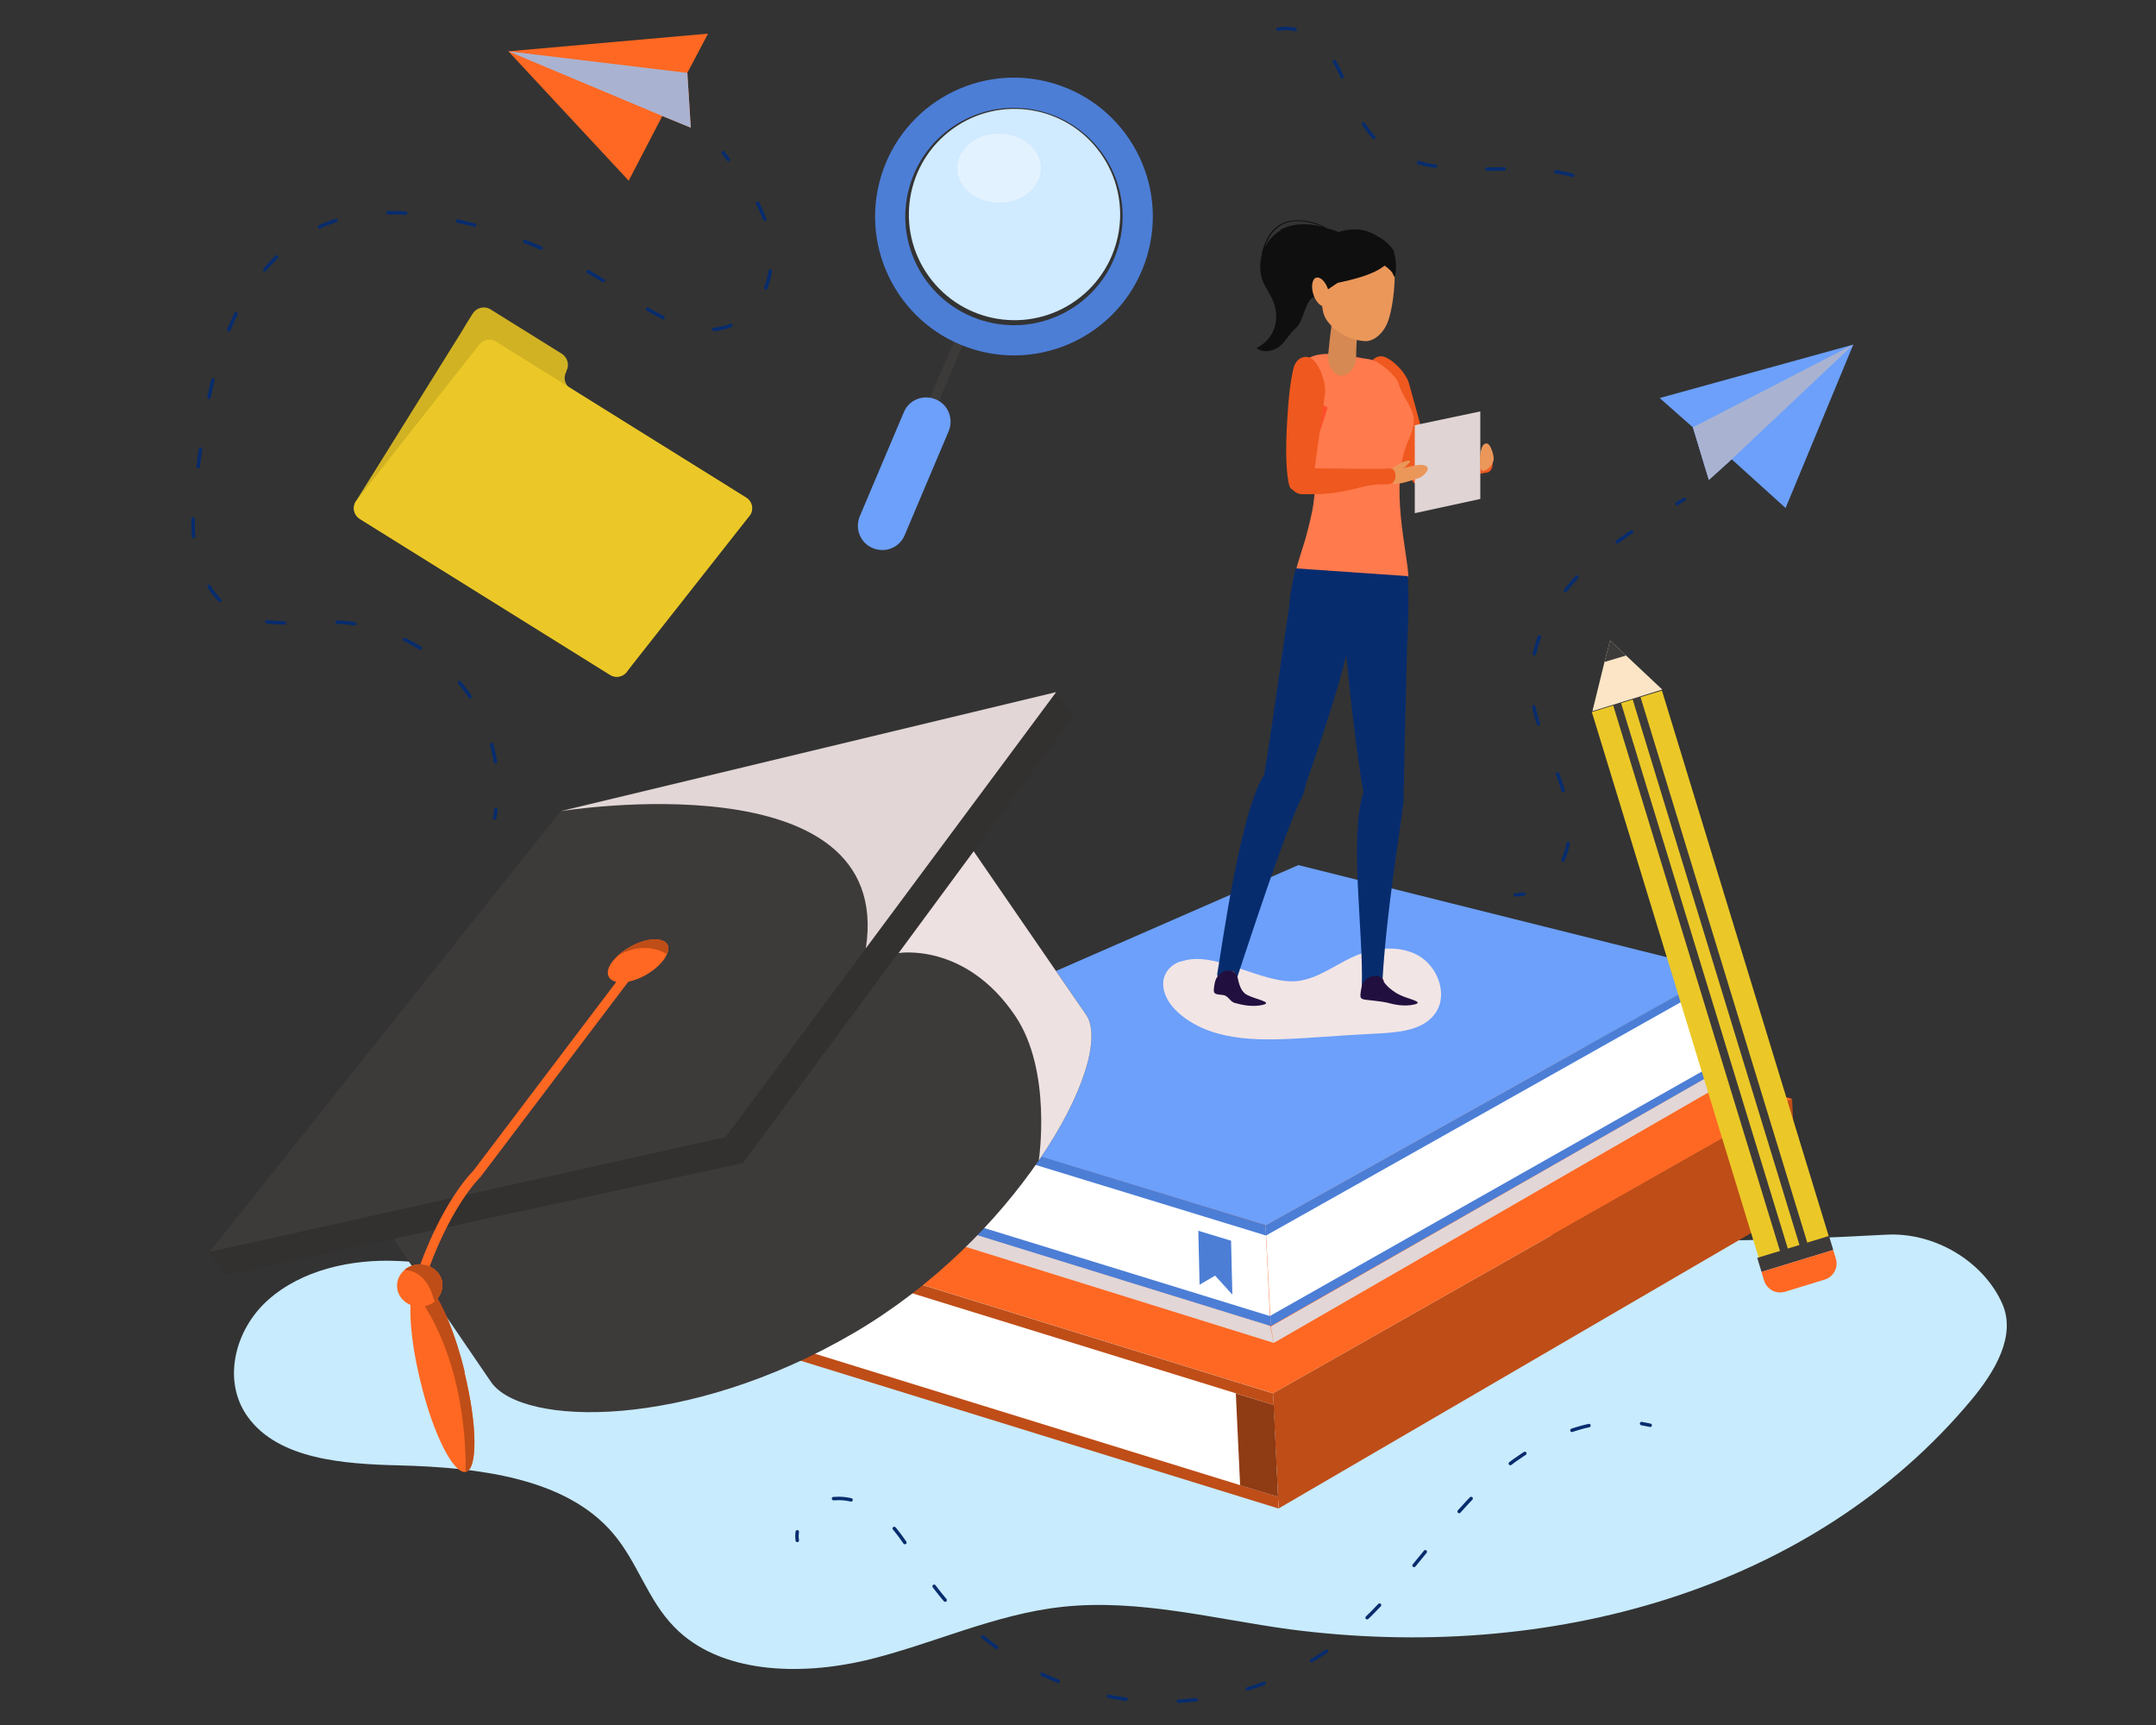 <svg xmlns="http://www.w3.org/2000/svg" viewBox="0 0 500 400"><rect x="0" y="0" width="500" height="400" fill="#333333" stroke="none"/><defs><style>.cls-1{fill:#6ca0fa;}.cls-2{fill:#0f0f0f;}.cls-3,.cls-4{fill:#fff;}.cls-5{fill:#d0eaff;}.cls-6,.cls-7,.cls-8,.cls-9,.cls-10,.cls-11,.cls-12{fill:none;}.cls-6,.cls-8,.cls-10,.cls-11,.cls-12{stroke:#072c6e;stroke-linecap:round;stroke-linejoin:round;stroke-width:.8px;}.cls-7{stroke:#4c7ed6;stroke-width:7px;}.cls-7,.cls-9{stroke-miterlimit:10;}.cls-8{stroke-dasharray:0 0 4.1 12.2;}.cls-13{fill:#ebc827;}.cls-14{isolation:isolate;}.cls-15{fill:#ff7a4d;}.cls-16{fill:#d68952;}.cls-17{fill:#ff6822;}.cls-18{fill:#072c6e;}.cls-19{fill:#bf4d17;}.cls-20{fill:#d1b223;}.cls-21{fill:#c8ebfe;}.cls-9{stroke:#ff6822;stroke-width:2.2px;}.cls-22{fill:#333030;}.cls-23{fill:#eb975a;}.cls-10{stroke-dasharray:0 0 4.1 12.4;}.cls-24{fill:#e2d6d6;}.cls-24,.cls-25,.cls-26,.cls-27{mix-blend-mode:multiply;}.cls-11{stroke-dasharray:0 0 4 12;}.cls-28{fill:#4c7ed6;}.cls-29{fill:#3d3a3a;}.cls-30{fill:#8f3b14;}.cls-31{fill:#ef581e;}.cls-4{opacity:.4;}.cls-32{fill:#e0d4d4;}.cls-33{fill:#f2e5e5;}.cls-34{fill:#ff4d2c;}.cls-35{fill:#fbe5c6;}.cls-12{stroke-dasharray:0 0 4.1 12.2;}.cls-25{fill:#a9b3d1;}.cls-26{fill:#eee1e1;}.cls-36{fill:#21103f;}</style></defs><g class="cls-14"><g id="BACKGROUND"><path class="cls-21" d="M124,299.1c-10.3-3.1-20.8-6.3-31.7-6.7-10.9-.5-22.4,2.1-30.2,9.1-7.8,7-10.6,18.9-4.6,27.1,7.1,9.8,22.2,10.9,35.2,11.2,18.1,.5,38.5,2.8,49.5,15.8,5.7,6.7,8,15.4,14.2,21.7,10.5,10.8,29,11.3,44.4,7.7,15.4-3.7,29.8-10.7,45.6-12.4,17.6-1.9,35.1,2.8,52.6,5.2,60.2,7.9,121.3-9,158.2-53.2,5.4-6.5,10.5-14.9,7.1-22.4-4.3-9.6-15.5-16.5-26.8-15.9-27.9,1.5-55.9,2.3-83.6-.3-24.8-2.3-49-8.2-73.7-11.8-58.4-8.5-100.1,7.3-156,25"></path></g><g id="OBJECTS"><g><g><polygon class="cls-19" points="416.8 279.7 296.5 349.8 295.2 323.1 415.6 254.8 416.8 279.7"></polygon><polygon class="cls-17" points="295.2 323.1 170.7 284.6 304 226.3 415.6 254.8 295.2 323.1"></polygon><polygon class="cls-3" points="171.9 311 296.5 349.5 295.2 323.1 170.7 284.6 171.9 311"></polygon><polygon class="cls-19" points="170.8 287.3 295.4 325.8 295.2 323.1 170.7 284.6 170.8 287.3"></polygon><polygon class="cls-19" points="172 311.3 296.5 349.8 296.4 347.1 171.8 308.6 172 311.3"></polygon><polygon class="cls-30" points="287.6 344.4 296.4 347.1 295.4 325.8 286.6 323.1 287.6 344.4"></polygon><polygon class="cls-30" points="182.8 306.3 187 303.8 191.6 308.9 191.2 301.5 182.4 298.8 182.8 306.3"></polygon></g><g><polygon class="cls-3" points="400.1 245.9 294.7 307.2 293.5 284.1 399.1 225.1 400.1 245.9"></polygon><polygon class="cls-28" points="399.2 227.1 293.6 286.5 293.5 284.1 399.1 225.1 399.2 227.1"></polygon><polygon class="cls-28" points="400.2 247.4 294.7 307.5 294.6 305.1 400.1 245.4 400.2 247.4"></polygon><polygon class="cls-24" points="400.4 250.9 295.4 311.4 294.7 307.6 396.1 249.7 400.4 250.9"></polygon><polygon class="cls-1" points="399.1 225.1 301.1 200.6 185.5 251.1 190.5 257.8 190.3 252.7 293.5 284.1 399.1 225.1"></polygon><path class="cls-3" d="M189.6,275l104.4,32.3c.3,0,.6-.1,.6-.4l-1.1-22.2-102.2-31.6c-2.6-.8-5.3,1.1-5.2,3.6l.7,15c0,1.5,1.1,2.8,2.7,3.3Z"></path><polygon class="cls-28" points="278.2 297.9 281.8 295.8 285.8 300.2 285.5 287.7 277.9 285.4 278.2 297.9"></polygon><polygon class="cls-28" points="195.3 276.7 186.6 274 185.5 251.1 194.2 253.7 195.3 276.7"></polygon><polygon class="cls-28" points="188.5 274.6 186.6 274 185.5 251.1 187.4 251.7 188.5 274.6"></polygon><polygon class="cls-28" points="185.6 253.4 293.6 286.5 293.5 284.1 185.5 251.1 185.6 253.4"></polygon><polygon class="cls-28" points="186.6 274.1 294.7 307.5 294.6 305.2 186.5 271.9 186.6 274.1"></polygon><polygon class="cls-24" points="187 277.6 295.4 311.4 294.6 307.5 191.4 275.5 187 277.6"></polygon></g></g><g><g><g><path class="cls-29" d="M251.8,235.2c3.7,5.1-.5,18.8-10.9,33.9-9.6,14-24.3,29.1-42.9,40-38.7,22.6-76.9,21.7-84.1,11.4l-36.1-52.9,140.1-81.9s33.6,49.1,33.9,49.5Z"></path><g><polygon class="cls-22" points="248.9 166.1 172.3 269.7 168.2 263.7 245 160.4 248.9 166.1"></polygon><polygon class="cls-29" points="245 160.4 203.1 216.8 168.2 263.7 53.5 289.5 48.6 290.3 130.1 188 245 160.4"></polygon><polygon class="cls-22" points="52.3 295.7 172.3 269.7 168.2 263.7 48.6 290.3 52.3 295.7"></polygon></g></g><path class="cls-24" d="M245,160.4l-41.9,56.4-2.3,3.1c6.8-44.4-70.8-31.8-70.8-31.8l114.9-27.6Z"></path><path class="cls-26" d="M251.8,235.2c3.7,5.1-.5,18.8-10.9,33.9,0,0,3.2-20.8-5.5-33.6-11.6-17.1-27-14.5-27-14.5l17.4-23.6s25.8,37.5,26,37.8Z"></path></g><path class="cls-17" d="M154.7,218.9c.4,.6,.4,1.4,0,2.3-.6,1.5-2.3,3.3-4.6,4.7-3.7,2.2-7.6,2.5-8.8,.8-.9-1.3,0-3.3,2-5.1,.7-.7,1.6-1.3,2.6-1.9,3.7-2.2,7.6-2.5,8.8-.8Z"></path><path class="cls-9" d="M148,222.8l-37.4,49.4s-7.5,7.1-13.4,25.1"></path><path class="cls-19" d="M154.7,218.9c.4,.6,.4,1.4,0,2.3-5-2.7-9.4-.8-11.4,.4,.7-.7,1.6-1.3,2.6-1.9,3.7-2.2,7.6-2.5,8.8-.8Z"></path><g><g><path class="cls-17" d="M107.7,318.2c3,12.2,3.1,22.5,.3,23.1-2.8,.6-7.6-8.8-10.5-21-3-12.2-3.1-22.5-.3-23.1,.8-.2,1.7,.4,2.7,1.7,2.6,3.2,5.7,10.5,7.8,19.3Z"></path><path class="cls-19" d="M107.7,318.2c3,12.2,3.1,22.5,.3,23.1,.1-27-10.7-40.1-10.7-40.1l2.7-2.3c2.6,3.2,5.7,10.5,7.8,19.3Z"></path></g><g><path class="cls-17" d="M102.5,297c.4,1.8-.3,3.6-1.7,4.8-.6,.5-1.4,.9-2.3,1.1-2.8,.6-5.7-1.1-6.3-3.7-.4-1.8,.2-3.5,1.6-4.7,.6-.6,1.5-1,2.4-1.2,2.8-.6,5.7,1.1,6.3,3.7Z"></path><path class="cls-19" d="M102.5,297c.4,1.8-.3,3.6-1.7,4.8,0-.2-.2-.4-.2-.6-1.8-6.4-5.8-6.7-6.8-6.7,.6-.6,1.5-1,2.4-1.2,2.8-.6,5.7,1.1,6.3,3.7Z"></path></g></g></g><g><rect class="cls-13" x="388.3" y="159.5" width="17" height="132.7" transform="translate(-48.8 126.1) rotate(-17)"></rect><rect class="cls-29" x="393.5" y="159.7" width="1.9" height="133.2" transform="translate(-49 125.5) rotate(-17)"></rect><rect class="cls-29" x="398" y="158.3" width="1.9" height="133.2" transform="translate(-48.4 126.7) rotate(-17)"></rect><rect class="cls-29" x="407.7" y="288.8" width="17.4" height="3.4" transform="translate(-66.8 134.7) rotate(-17)"></rect><path class="cls-17" d="M409.1,292h17.4v2.1c0,2.2-1.8,3.9-3.9,3.9h-9.6c-2.2,0-3.9-1.8-3.9-3.9v-2.1h0Z" transform="translate(-68.1 135.3) rotate(-17)"></path><polygon class="cls-35" points="385.5 159.9 369.3 164.9 372.1 153.5 373.4 148.5 377.1 152 385.5 159.9"></polygon><polygon class="cls-29" points="377.1 152 372.1 153.5 373.4 148.5 377.1 152"></polygon></g><g><path class="cls-20" d="M131.3,86.1h0c.8-1.3,.4-3.1-.9-4l-16.7-10.4c-1.3-.8-3.1-.4-4,.9l-1.5,2.4-1.2,2-24.5,39.3c-.8,1.3-.4,3.1,.9,4l58.1,36.2c1.3,.8,3.1,.4,4-.9l24.2-38.8c.8-1.3,.4-3.1-.9-4l-36.5-22.7c-1.3-.8-1.8-2.6-.9-4Z"></path><path class="cls-13" d="M141.5,156.5l-58.1-36.2c-1.3-.8-1.8-2.6-.9-4l28.5-36.2c.8-1.3,2.6-1.8,4-.9l58.1,36.2c1.3,.8,1.8,2.6,.9,4l-28.5,36.2c-.8,1.3-2.6,1.8-4,.9Z"></path></g><g><g class="cls-27"><path class="cls-33" d="M277,223.5c-2.6-2-6.8,.6-7.2,3.9-.4,3.3,1.9,6.3,4.5,8.3,7.8,6,18.6,5.6,28.4,5,5.9-.4,11.8-.8,17.8-1.1,4.6-.3,9.8-.9,12.4-4.7,3-4.3,.5-10.9-4.1-13.4-4.6-2.5-10.5-1.7-15.3,.5-4.2,2-8.1,5-12.7,5.5-8.2,.8-19.6-7.6-27.2-4.4"></path></g><g><path class="cls-31" d="M344.7,105.9c-1.6,.4-7.5,.5-12.9,.9-1.1-3-2.7-9.7-5.1-18.1-.5-1.7-2.9-4.8-5.5-5.9-1.7-.7-4.1,.6-3.4,3.8,.4,1.8,.9,4.3,3,10.2,2.9,8.2,5,12.1,6.3,14.1,.2,.3,.4,.6,.7,.9,.1,.2,.3,.3,.5,.4,.5,.3,1.1,.5,1.8,.5,5-.2,4.7-.4,11.1-2.3,4.5-1.3,3.7-.4,4.6-1.5,.7-.9,.4-3.2-1-2.9Z"></path><path class="cls-15" d="M302.8,97.2c1.1,4.2,1.6,8.5,2,12.8,.3,3.2,0,6.4-.7,9.5-.4,1.9-.9,3.7-1.4,5.6-.2,.7-2,6.3-2.1,6.9,0,0,24.6,1.7,26,1.8,0-5.1-4.6-21.5,0-31.6,3.2-7-.4-7.5-2.4-13.6-.5-1.5-4.1-4.5-5.6-5-.8-.3-1.6-.4-2.4-.5-4.4-.7-13.5-3.1-14.9,3.1-.4,1.7,.3,7.1,.9,8.9,.2,.7,.5,1.5,.7,2.2Z"></path><path class="cls-18" d="M325.5,185.1c0-.5,0-1,0-1.5,0-.8,.1-1.6,.1-2.6,0-3.9,.5-20.7,.7-30.8h0c.6-8.8,.2-16.6,.2-16.6l-26-1.8c-1,3.8-1.4,7-1.6,9.5-.7,3.9-4.6,32.3-5.6,37.5,0,.3,0,.5-.1,.8-5.6,8.5-9.9,40.6-10.9,46.2-.1,.7,.3,.7,.7,.6,1.3-.2,.8-1.4,2.7-1.2,1,.1,1.2,1.5,1.2,1.5,2.5-7.5,11-33.7,14.9-41.6,.6-1.2,.9-2.3,1-3.2,3.1-8.7,8-23.6,9.4-30,.7,7.4,2.5,24,4,31.8-3.4,10.5,.1,32.8-.4,45.4,1.5-2.1,2.8-2.6,3.4-2.5,1,.1,1.4,.9,1.4,.9,1-16.9,4-33.8,5-42.5Z"></path><path class="cls-36" d="M320.9,227.6c.3,.6,1.6,2,3.5,3,1.9,1,6,1.7,3.7,2.3-2.4,.6-5,0-6.4-.4-1.4-.3-2.7-.4-4.3-.6-2.1-.2-2.1-.3-1.7-2.7,.6-3.3,4.4-3.7,5.2-1.8Z"></path><path class="cls-36" d="M286.9,226.3c.3,.6,.4,3.4,2.3,4.4,1.9,1,6.1,1.7,3.7,2.3-2.4,.6-5,0-6.4-.4-1.4-.3-1.5-1.8-3.1-1.9-2.1-.2-2.1-.3-1.7-2.7,.6-3.3,4.4-3.7,5.2-1.8Z"></path><path class="cls-34" d="M306.8,93.9c.4,.2,.7,.4,1.1,.6l-2.1,6.5c.3-2.1,.7-4.5,1-7.2Z"></path><path class="cls-16" d="M309.3,71.5c0,.3-.9,6.3-1.3,10.9-.2,2.3,1.3,4.5,2.9,4.7,0,0,0,0,0,0,1.6,.1,3.6-1.8,3.6-4,0-4,.5-8.1,.5-8.2l-5.8-3.4Z"></path><path class="cls-23" d="M306.4,66.9c.2,5.2,.2,6.3,2.3,8.6,2.1,2.3,5.2,3.4,7.7,3.6,2.6,.2,4.8-2.5,5.5-4.6,.8-2.2,1.8-7.4,1.5-13.1-.2-2.9-3.5-6.6-7.1-6.8-3.6-.2-10.3-.3-9.9,12.3Z"></path><path class="cls-2" d="M323.4,58.5c-.5-1.1-2.3-3-3.8-3.6-2.9-2.1-6.4-2-9.2-1.1-.9-.4-1.9-.7-2.8-.9h0c0-.2-5.5-3.1-10-1.2-2.5,1.1-4.1,3.5-5,7.1h.1c-.6,2-.6,4.1,0,6,.7,1.9,2,3.5,2.7,5.4,1.5,4.2,0,8.5-4,10.5,1.4,1.2,3.6,.8,5.1-.2,1.5-1,2.5-3.2,3.9-4.3,2.3-2,2.2-7.7,5.2-7.5l4.6-3.1c3.7-.8,8.3-1.9,10.9-4,1,.7,1.8,1.4,2.1,2.3,.4,1.5,1-3.2,0-5.4Zm-26.4-5.1c-1.6,.9-2.9,2.4-3.7,4,.9-2.7,2.4-4.6,4.4-5.5,3.4-1.5,7.5,0,9.1,.7-3.4-.9-6.9-.9-9.9,.7Z"></path><path class="cls-23" d="M308,67.1c.6,1.8,.3,3.6-.6,3.9-1,.3-2.2-.9-2.8-2.7-.6-1.8-.3-3.6,.6-3.9,1-.3,2.2,.9,2.8,2.7Z"></path><polygon class="cls-32" points="343.3 115.7 328.1 119 328.1 98.6 343.3 95.4 343.3 115.7"></polygon><g><path class="cls-23" d="M322.7,108.8c1.2-1,2.8-1.9,4-2,1.1-.1-.8,1.4-1.7,2.2-.9,.8-3.3,.7-2.3-.1Z"></path><path class="cls-23" d="M324.4,108.7c3.2-.5,4.8-1.3,6.2-.7,1.5,.6-.6,2.6-1.7,2.9s-4.9,1.8-6,1.1c-1.1-.7-.9-2.9,1.5-3.3Z"></path></g><path class="cls-31" d="M322.3,108.6c-1.7,.3-11.7,0-17.4,0,.4-3.5,1.4-9.8,2.4-17.5,.2-1.7-.7-5.5-2.7-7.6-1.2-1.3-4-1.1-4.7,2.2-.4,1.8-.9,4.3-1.3,10.5-.7,10.1-.1,14.5,.4,16.4,.1,.4,.4,.8,.8,1,.6,.6,1.3,1,2.3,1,5.2,0,7.2,0,13.9-1.7,4.7-1.2,6.2,0,7.2-1.2,.8-.9,.5-3.3-.9-3Z"></path><path class="cls-23" d="M343.2,107.2c0-.9,0-2.3,.5-3.5,.2-.7,1-1.2,1.6-.6,.5,.6,1.4,2.8,1,3.9-.3,.9-1.1,1.8-1.9,2.1-.8,.4-1.2-.4-1.2-1.9Z"></path></g></g><g><polygon class="cls-1" points="392.6 99.1 384.9 92.3 429.8 79.9 414.1 117.8 401.6 106.5 396.3 111.3 392.6 99.1"></polygon><polygon class="cls-25" points="429.8 79.9 401.6 106.5 396.3 111.3 392.6 99.1 429.8 79.9"></polygon></g><g><polygon class="cls-17" points="159.4 16.9 164.2 7.8 117.9 11.9 145.8 41.9 153.6 26.9 160.2 29.6 159.4 16.9"></polygon><polygon class="cls-25" points="117.9 11.9 153.6 26.9 160.2 29.6 159.4 16.9 117.9 11.9"></polygon></g><g><path class="cls-6" d="M390.6,115.8c-.6,.3-1.2,.7-1.7,1"></path><path class="cls-10" d="M378.4,123.3c-4.4,3-8.6,6.2-12.3,10.1-7,7.3-11.9,17.3-10.9,27.3,.6,6.1,3.3,11.7,5.5,17.4,2.2,5.7,4.1,11.8,2.9,17.8-.6,3.3-2.4,6.4-4.8,8.6"></path><path class="cls-6" d="M353.4,207.3c-.6,.1-1.3,.2-2,.2"></path></g><g><path class="cls-6" d="M167.7,35.4c.4,.5,.8,1,1.2,1.6"></path><path class="cls-12" d="M175.7,47.1c1.3,2.6,2.4,5.4,2.9,8.3,1.4,7.5-1.4,16.4-8.3,19.7-9.3,4.4-19.5-2.8-28-8.5-11.4-7.5-24.3-12.9-37.8-15.7-9.6-2-19.9-2.6-29,1.1-10.5,4.3-18.1,13.9-22.4,24.4-4.3,10.5-5.9,21.9-7.3,33.1-.8,5.8-1.5,11.6-.6,17.4,.9,5.7,3.7,11.5,8.6,14.6,7.2,4.5,16.6,2.4,25.1,2.8,10.9,.6,21.4,6.1,28.2,14.6,5.1,6.4,8,14.5,8.3,22.7"></path><path class="cls-6" d="M115,187.7c0,.7-.2,1.3-.3,2"></path></g><g><path class="cls-6" d="M184.9,357.2c-.1-.7-.1-1.3,0-2"></path><path class="cls-8" d="M193.3,347.5c0,0,.2,0,.3,0,4.9-.4,9.5,2.4,12.9,5.9,3.3,3.6,5.6,8,8.4,12,10.3,15.2,27.1,25.8,45.3,28.5,18.2,2.7,37.3-2.6,51.6-14.1,11.8-9.5,19.9-22.7,30.5-33.5,8.7-8.8,20.4-16.2,32.4-16.5"></path><path class="cls-6" d="M380.7,330.1c.7,.1,1.3,.3,2,.4"></path></g><path class="cls-11" d="M296.4,6.8c5.7-1.3,11.1,3.6,13.8,8.8,2.7,5.2,4,11.2,7.9,15.7,6.6,7.6,18,8.1,28,7.9,10-.2,21.3-.2,28.4,6.9"></path><g><g><g><rect class="cls-29" x="217.4" y="74.4" width="2.2" height="28.2" transform="translate(51.9 -78.3) rotate(23)"></rect><path class="cls-1" d="M202.4,127.1h0c-2.9-1.2-4.2-4.5-3-7.4l10.2-24.1c1.2-2.9,4.5-4.2,7.4-3h0c2.9,1.2,4.2,4.5,3,7.4l-10.2,24.1c-1.2,2.9-4.5,4.2-7.4,3Z"></path><circle class="cls-7" cx="235" cy="50.1" r="28.7" transform="translate(120 261.1) rotate(-73.4)"></circle></g><circle class="cls-5" cx="235.2" cy="49.6" r="24.5" transform="translate(15.5 147.1) rotate(-35.8)"></circle></g><ellipse class="cls-4" cx="231.7" cy="39" rx="9.7" ry="8"></ellipse></g></g></g></svg>